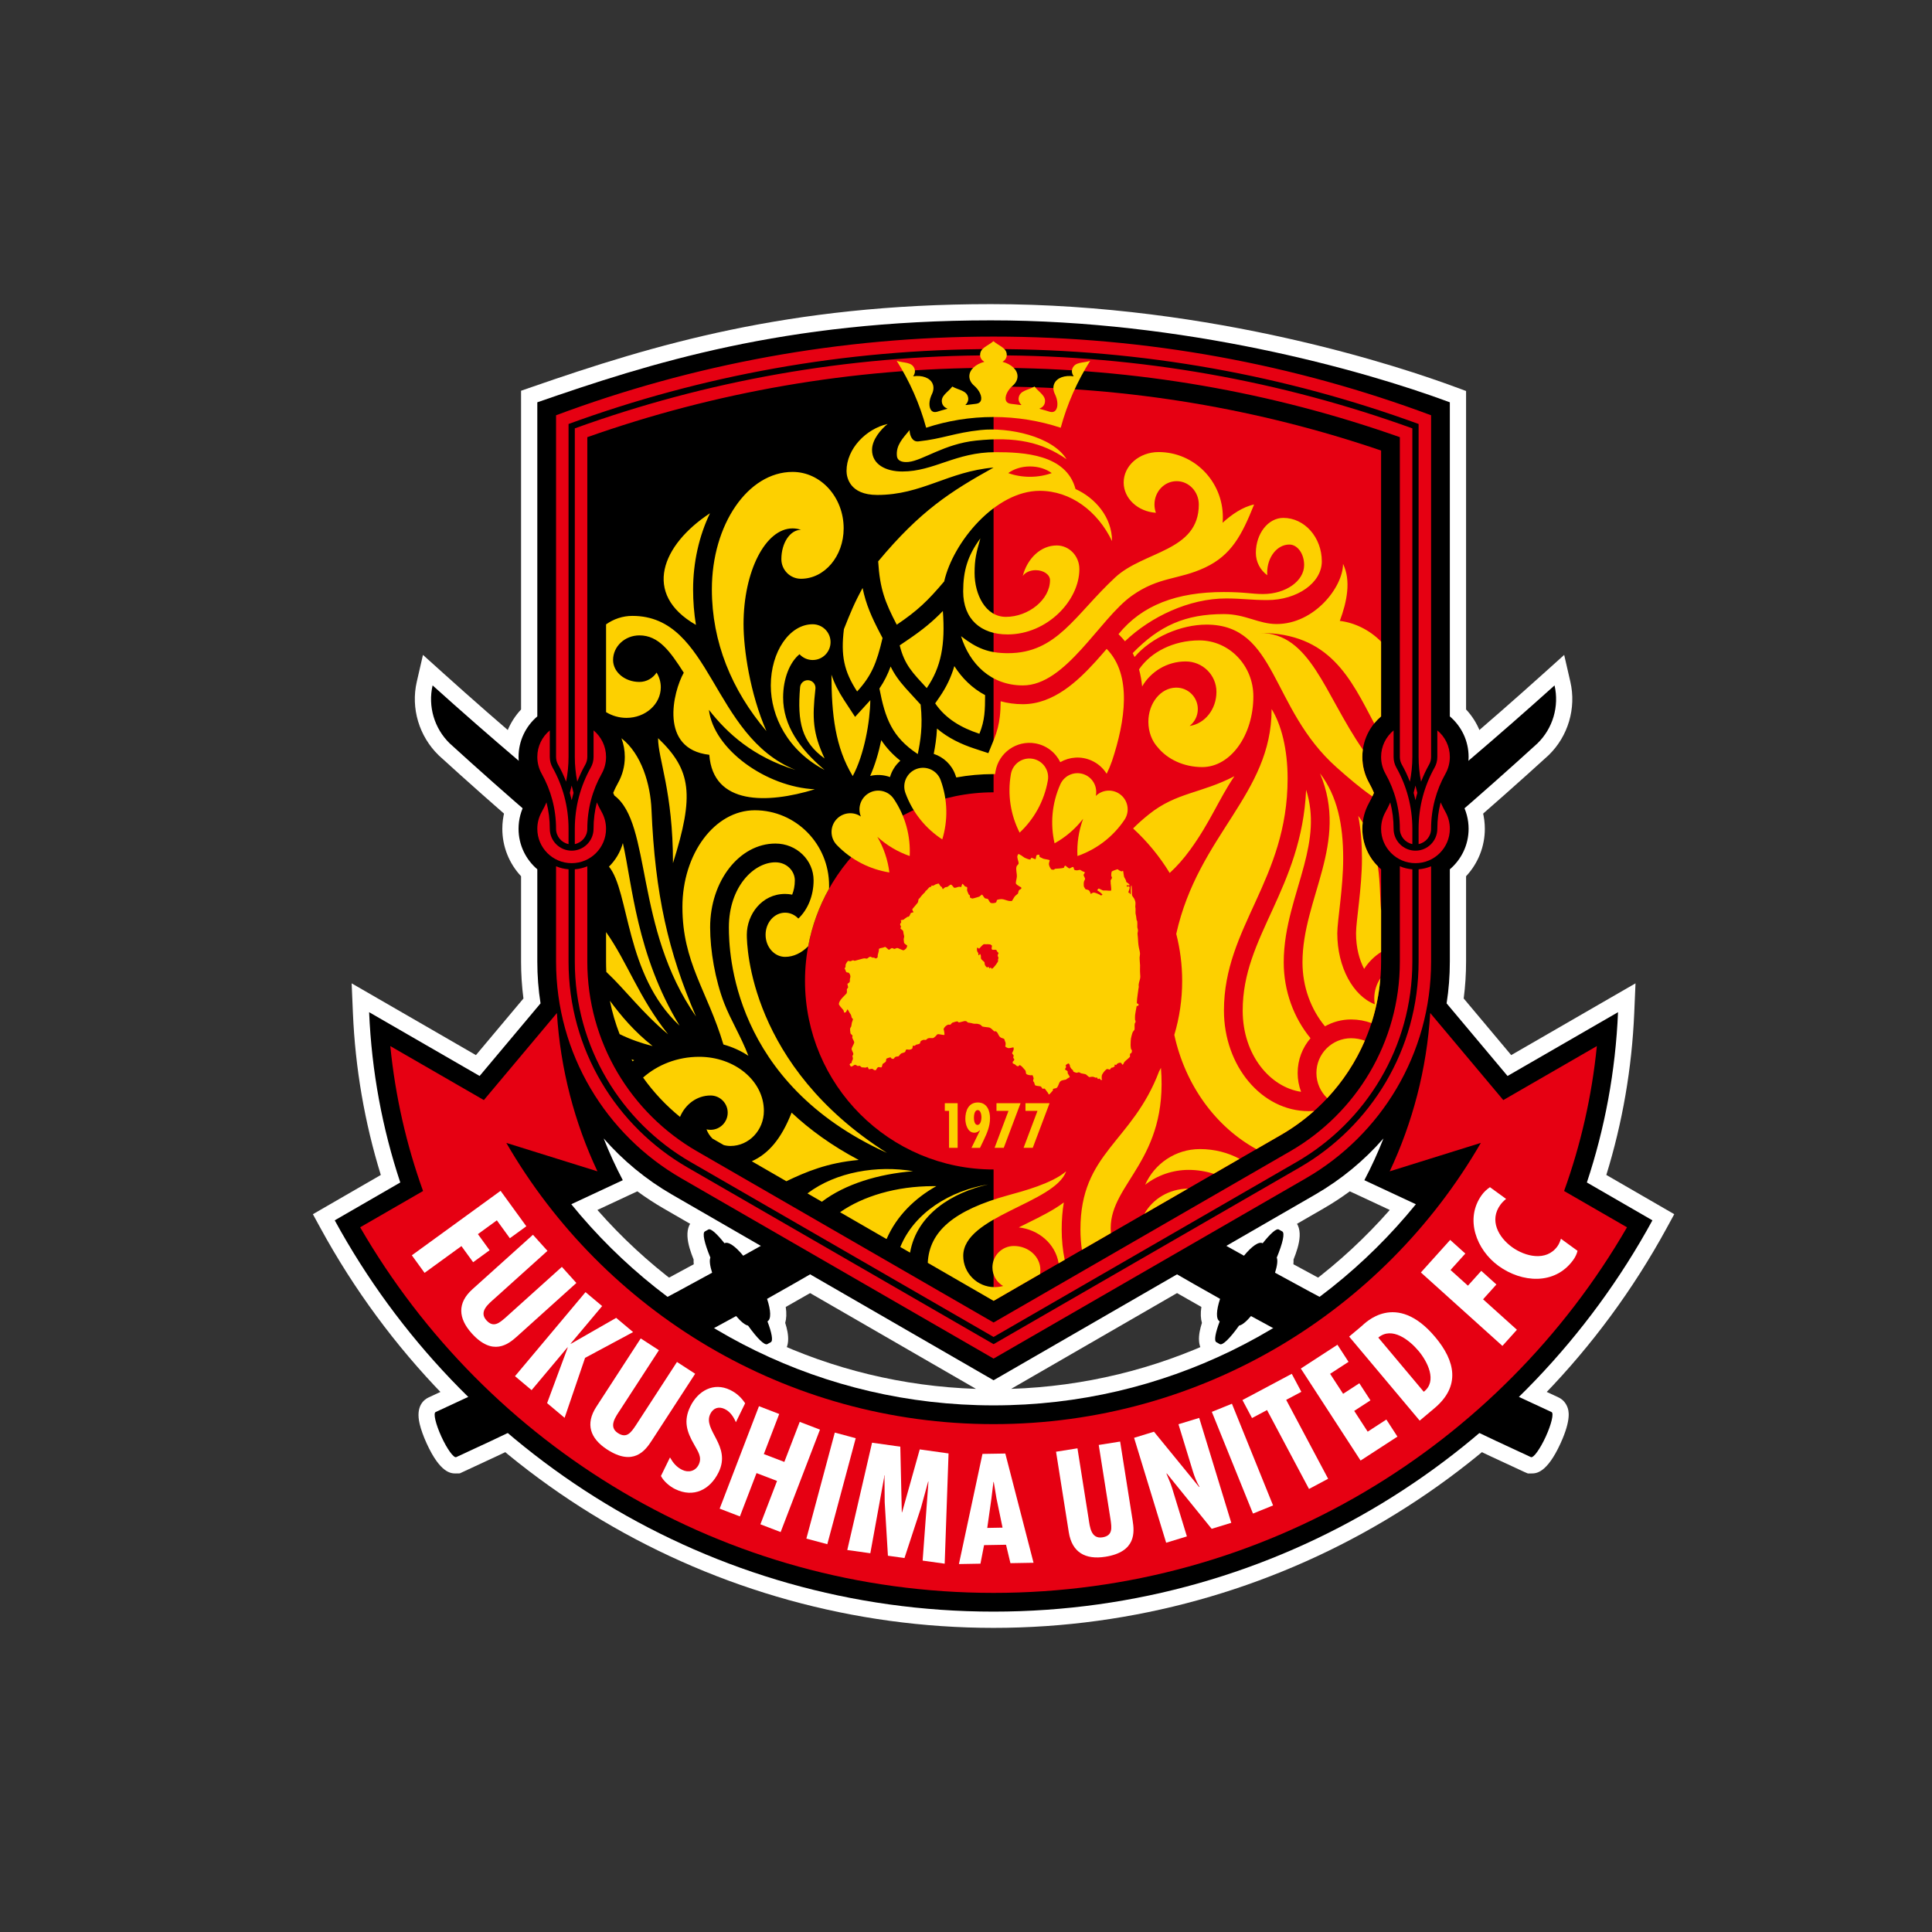 <?xml version="1.0" encoding="utf-8"?>
<!-- Generator: Adobe Illustrator 15.0.0, SVG Export Plug-In  -->
<!DOCTYPE svg PUBLIC "-//W3C//DTD SVG 1.1//EN" "http://www.w3.org/Graphics/SVG/1.1/DTD/svg11.dtd">
<svg version="1.1"
	 xmlns="http://www.w3.org/2000/svg" xmlns:xlink="http://www.w3.org/1999/xlink" xmlns:a="http://ns.adobe.com/AdobeSVGViewerExtensions/3.0/"
	 x="0px" y="0px" width="198px" height="198px" viewBox="-32.066 -31.168 198 198" enable-background="new -32.066 -31.168 198 198"
	 xml:space="preserve">
<rect x="-32.066" y="-31.168" width="198" height="198" fill="#333333" stroke="none"/>
<defs>
</defs>
<path fill="#FFFFFF" d="M124.876,119.838h-0.364l-0.377-0.162c-9.328-4.281-18.646-8.965-27.717-13.92
	c-0.143,0.109-0.283,0.201-0.424,0.281c-1.209,1.617-2.033,2.23-2.961,2.23c-0.311,0-0.619-0.08-0.89-0.227l-0.362-0.203
	c-1.309-0.723-1.033-2.289-0.668-3.428c-0.122-0.422-0.158-0.959-0.056-1.635C62.892,86.865,36.604,67.854,12.91,46.257
	c-2.031-1.964-2.886-4.844-2.263-7.552l0.634-2.756l2.102,1.892c23.564,21.215,49.705,39.838,77.696,55.354
	c0.657,0.364,1.402,0.78,2.18,1.218c0.604,0.338,1.229,0.688,1.849,1.035c0.49-0.432,0.959-0.705,1.424-0.83
	c0.804-0.917,1.523-1.463,2.371-1.463c0.314,0,0.625,0.079,0.896,0.23l0.354,0.193c1.57,0.877,0.919,2.906,0.348,4.338
	c0.006,0.152,0.002,0.314-0.013,0.484c8.892,4.859,18.021,9.443,27.149,13.635c0.43,0.195,0.764,0.557,0.936,1.018
	c0.109,0.293,0.443,1.186-0.711,3.707C126.453,119.838,125.348,119.838,124.876,119.838L124.876,119.838z"/>
<path fill="#FFFFFF" d="M14.644,119.838c-0.471,0-1.577,0-2.985-3.078c-0.325-0.713-0.582-1.424-0.718-2.004
	c-0.425-1.797,0.408-2.475,0.943-2.721c9.12-4.188,18.247-8.77,27.148-13.635c-0.016-0.17-0.021-0.33-0.013-0.484
	c-0.574-1.432-1.224-3.462,0.346-4.334l0.356-0.197c0.271-0.151,0.581-0.23,0.896-0.23c0.848,0,1.566,0.546,2.371,1.463
	c0.465,0.125,0.935,0.398,1.426,0.83c0.594-0.334,1.193-0.67,1.777-0.997c0.803-0.449,1.572-0.88,2.251-1.257
	c27.989-15.514,54.128-34.136,77.694-55.353l2.102-1.89l0.633,2.753c0.625,2.707-0.229,5.588-2.226,7.521
	c-23.728,21.629-50.013,40.64-78.184,56.551c0.101,0.674,0.065,1.209-0.055,1.631c0.366,1.141,0.645,2.709-0.674,3.436l-0.351,0.195
	c-0.275,0.15-0.584,0.23-0.896,0.23c-0.926,0-1.752-0.613-2.963-2.23c-0.139-0.08-0.279-0.172-0.422-0.281
	c-9.062,4.953-18.38,9.633-27.716,13.92l-0.331,0.154L14.644,119.838L14.644,119.838z"/>
<path fill="#FFFFFF" d="M69.76,135.664c-28.762,0-55.194-15.699-68.981-40.969L0,93.27l1.406-0.813l5.555-3.209
	c-1.66-5.373-2.622-10.955-2.86-16.612L3.973,69.61l2.621,1.513l10.115,5.842l4.869-5.803c-0.162-1.251-0.243-2.52-0.243-3.779
	v-8.751c-1.229-1.312-1.921-3.043-1.921-4.861c0-1.219,0.313-2.422,0.908-3.479c0.038-0.068,0.075-0.134,0.11-0.203
	c-0.035-0.07-0.073-0.138-0.111-0.206c-0.594-1.059-0.907-2.26-0.907-3.478c0-1.815,0.691-3.548,1.921-4.862v-31.48V8.878
	l1.118-0.388C34.847,4.193,48.688,0,69.484,0c22.909,0,42.237,6.508,47.615,8.503l1.085,0.401v1.157v31.48
	c1.231,1.313,1.922,3.043,1.922,4.862c0,1.216-0.313,2.417-0.907,3.477c-0.038,0.068-0.076,0.137-0.111,0.205
	c0.035,0.067,0.072,0.136,0.111,0.205c0.594,1.062,0.907,2.264,0.907,3.48c0,1.816-0.692,3.549-1.922,4.861v8.751
	c0,1.264-0.081,2.531-0.243,3.779l4.869,5.803l10.115-5.842l2.623-1.513l-0.129,3.025c-0.239,5.657-1.201,11.239-2.861,16.612
	l5.555,3.209l1.406,0.813l-0.778,1.426C124.954,119.965,98.521,135.664,69.76,135.664L69.76,135.664z M29.158,92.835
	c9.887,11.247,23.836,17.841,38.798,18.333L35.938,92.68c-0.93-0.537-1.824-1.123-2.685-1.755l-0.788,0.366L29.158,92.835
	L29.158,92.835z M106.268,90.925c-0.859,0.632-1.754,1.217-2.682,1.753l-32.023,18.49c14.961-0.492,28.912-7.087,38.801-18.333
	l-3.307-1.544L106.268,90.925L106.268,90.925z"/>
<path d="M98.604,99.266c9.345,5.141,18.799,9.902,28.339,14.281c0.255,0.117-0.011,1.246-0.594,2.521
	c-0.584,1.273-1.265,2.211-1.52,2.096c-9.658-4.434-19.228-9.254-28.687-14.457c-0.482,0.568-0.918,0.926-1.22,0.977
	c-0.934,1.303-1.687,2.057-1.978,1.898l-0.354-0.197c-0.252-0.139-0.101-0.947,0.344-2.133c-0.401-0.223-0.355-1.121,0.038-2.307
	c-28.998-16.27-55.365-35.426-78.94-56.918c-1.587-1.533-2.257-3.805-1.763-5.951c23.326,21,49.379,39.706,78.002,55.573
	c1.484,0.821,3.408,1.911,5.15,2.874c0.797-0.97,1.531-1.492,1.918-1.277c0.793-0.991,1.398-1.548,1.651-1.408l0.354,0.196
	c0.289,0.161,0.049,1.202-0.561,2.683C98.9,98,98.83,98.557,98.604,99.266z"/>
<path d="M94.015,99.627c0.325-0.586,0.669-1.123,1.011-1.592c-0.564-0.313-1.146-0.637-1.725-0.959
	c-0.636,0.839-1.451,2.307-1.824,3.292c0.573,0.324,1.146,0.648,1.721,0.97C93.411,100.797,93.687,100.217,94.015,99.627z
	 M91.713,98.338c-0.934-0.526-1.852-1.047-2.705-1.529c-27.366-15.51-52.355-33.616-74.83-53.842
	c-0.652-0.588-1.118-1.502-1.425-2.298c0.047,1.448,0.649,2.853,1.71,3.887c22.894,20.87,48.426,39.536,76.447,55.489
	C91.103,99.513,91.389,98.913,91.713,98.338z M98.879,100.567l-1.275,1.032l-0.211,1.627l1.273-1.031L98.879,100.567z
	 M100.867,101.648l-1.27,1.039l-0.201,1.627l1.268-1.037L100.867,101.648z M102.862,102.721l-1.264,1.045l-0.195,1.629l1.264-1.046
	L102.862,102.721z M104.862,103.78l-1.259,1.052l-0.186,1.631l1.258-1.053L104.862,103.78z M106.868,104.83l-1.253,1.059
	l-0.178,1.631l1.253-1.059L106.868,104.83z M108.879,105.869l-1.248,1.066l-0.168,1.631l1.246-1.064L108.879,105.869z
	 M110.894,106.898l-1.239,1.072l-0.161,1.631l1.241-1.07L110.894,106.898z M112.917,107.918l-1.237,1.076l-0.15,1.635l1.234-1.08
	L112.917,107.918z M114.943,108.924l-1.23,1.086l-0.143,1.633l1.229-1.086L114.943,108.924z M116.975,109.922l-1.225,1.09
	l-0.133,1.635l1.224-1.092L116.975,109.922z M119.014,110.906l-1.22,1.1l-0.126,1.635l1.219-1.1L119.014,110.906z M121.053,111.881
	l-1.211,1.105l-0.118,1.635l1.214-1.102L121.053,111.881z M123.101,112.85l-1.206,1.107l-0.109,1.637l1.208-1.111L123.101,112.85z"
	/>
<path d="M40.916,99.266c-9.344,5.141-18.798,9.902-28.34,14.281c-0.255,0.117,0.012,1.246,0.596,2.521
	c0.584,1.273,1.264,2.211,1.519,2.096c9.659-4.434,19.228-9.254,28.687-14.457c0.482,0.568,0.919,0.926,1.219,0.977
	c0.934,1.303,1.689,2.057,1.979,1.898l0.355-0.197c0.252-0.139,0.102-0.947-0.344-2.133c0.4-0.223,0.354-1.121-0.04-2.307
	c28.999-16.27,55.367-35.426,78.942-56.918c1.586-1.533,2.256-3.805,1.762-5.951c-23.326,21-49.378,39.706-78.002,55.573
	c-1.483,0.821-3.409,1.911-5.149,2.874c-0.797-0.97-1.533-1.492-1.919-1.277c-0.793-0.991-1.398-1.548-1.651-1.408l-0.354,0.196
	c-0.289,0.161-0.049,1.202,0.561,2.683C40.619,98,40.69,98.557,40.916,99.266z"/>
<path d="M45.506,99.627c-0.326-0.586-0.67-1.123-1.012-1.592c0.564-0.313,1.146-0.637,1.725-0.959
	c0.637,0.839,1.451,2.307,1.824,3.292c-0.572,0.324-1.146,0.648-1.72,0.97C46.108,100.797,45.834,100.217,45.506,99.627z
	 M47.807,98.338c0.934-0.526,1.853-1.047,2.705-1.529c27.366-15.51,52.354-33.616,74.83-53.842c0.654-0.588,1.119-1.502,1.426-2.298
	c-0.047,1.448-0.649,2.853-1.71,3.887c-22.896,20.87-48.426,39.536-76.448,55.489C48.418,99.513,48.131,98.913,47.807,98.338z
	 M40.643,100.567l1.274,1.032l0.211,1.627l-1.275-1.031L40.643,100.567z M38.653,101.648l1.269,1.039l0.203,1.627l-1.271-1.037
	L38.653,101.648z M36.658,102.721l1.264,1.045l0.194,1.629l-1.264-1.046L36.658,102.721z M34.658,103.78l1.258,1.053l0.186,1.63
	l-1.258-1.053L34.658,103.78z M32.652,104.83l1.253,1.059l0.177,1.631l-1.253-1.059L32.652,104.83z M30.642,105.869l1.247,1.066
	l0.168,1.631l-1.246-1.064L30.642,105.869z M28.625,106.898l1.241,1.072l0.16,1.631l-1.241-1.07L28.625,106.898z M26.604,107.918
	l1.236,1.076l0.15,1.635l-1.234-1.08L26.604,107.918z M24.577,108.924l1.229,1.086l0.143,1.633l-1.229-1.086L24.577,108.924z
	 M22.545,109.922l1.225,1.09l0.134,1.635l-1.224-1.092L22.545,109.922z M20.508,110.906l1.219,1.1l0.125,1.635l-1.217-1.1
	L20.508,110.906z M18.465,111.881l1.213,1.105l0.118,1.635l-1.213-1.102L18.465,111.881z M16.419,112.85l1.206,1.107l0.109,1.637
	l-1.207-1.111L16.419,112.85z"/>
<path d="M109.719,85.504c-1.986,2.271-4.339,4.215-6.967,5.735L69.76,110.287L36.77,91.239c-2.629-1.521-4.982-3.464-6.969-5.735
	c0.576,1.469,1.232,2.896,1.96,4.279l-5.278,2.464c10.217,12.577,25.809,20.614,43.277,20.614c17.471,0,33.059-8.037,43.279-20.614
	l-5.279-2.464C108.488,88.4,109.142,86.973,109.719,85.504z M23,57.921c-1.174-0.997-1.922-2.487-1.922-4.151
	c0-0.965,0.251-1.874,0.694-2.664c0.185-0.327,0.351-0.668,0.496-1.02c-0.146-0.35-0.312-0.691-0.496-1.019
	c-0.443-0.788-0.694-1.697-0.694-2.664c0-1.665,0.748-3.152,1.922-4.151v-32.19c11.515-3.993,25.299-8.399,46.484-8.399
	c19.716,0,37.793,4.972,47.036,8.399v32.19c1.173,0.999,1.923,2.486,1.923,4.151c0,0.966-0.252,1.875-0.695,2.664
	c-0.185,0.328-0.352,0.669-0.496,1.019c0.145,0.352,0.312,0.693,0.496,1.02c0.443,0.79,0.695,1.698,0.695,2.664
	c0,1.665-0.75,3.154-1.923,4.151v9.462c0,1.455-0.112,2.887-0.331,4.279l6.244,7.441l11.324-6.537
	c-0.257,6.074-1.359,11.93-3.193,17.452l6.717,3.88c-13.037,23.891-38.387,40.1-67.521,40.1s-54.484-16.209-67.521-40.1l6.717-3.88
	c-1.834-5.521-2.937-11.378-3.192-17.452l11.323,6.537l6.244-7.441C23.112,70.27,23,68.838,23,67.383V57.921z"/>
<path fill="#E60012" d="M109.475,15.005v27.247c-1.174,0.999-1.922,2.486-1.922,4.151c0,0.966,0.253,1.875,0.694,2.664
	c0.185,0.328,0.351,0.669,0.497,1.019c-0.146,0.352-0.313,0.693-0.497,1.02c-0.441,0.79-0.694,1.698-0.694,2.664
	c0,1.665,0.748,3.154,1.922,4.151v9.462c0,7.583-4.119,14.207-10.248,17.755L69.76,102.15v-93.7
	C83.658,8.451,97.018,10.756,109.475,15.005z"/>
<path fill="#E60012" d="M24.922,67.383v-9.77c0.398,0.167,0.829,0.273,1.279,0.308v9.462c0,9.009,4.896,16.873,12.17,21.082
	l31.389,18.123l31.391-18.123c7.273-4.209,12.168-12.073,12.168-21.082v-9.462c0.449-0.035,0.881-0.141,1.28-0.308v9.77
	c0,9.482-5.152,17.762-12.809,22.192l-32.03,18.491L37.73,89.575C30.072,85.145,24.922,76.865,24.922,67.383z M26.843,67.383v-9.462
	c0.45-0.035,0.882-0.141,1.281-0.308v9.77c0,8.296,4.507,15.541,11.208,19.419l30.428,17.567l30.428-17.567
	c6.699-3.878,11.209-11.123,11.209-19.419v-9.77c0.398,0.167,0.829,0.273,1.281,0.308v9.462c0,8.77-4.766,16.431-11.85,20.527
	L69.76,105.85L38.691,87.91C31.608,83.813,26.843,76.152,26.843,67.383z M28.124,13.636v32.768c0,0.285-0.075,0.552-0.204,0.785
	c-0.315,0.56-0.592,1.146-0.826,1.754c-0.164-0.821-0.251-1.67-0.251-2.539v-33.67C40.239,7.889,54.691,5.248,69.76,5.248
	s29.521,2.641,42.918,7.486v33.67c0,0.869-0.088,1.718-0.252,2.539c-0.234-0.608-0.51-1.195-0.826-1.754
	c-0.13-0.232-0.203-0.5-0.203-0.785V13.636C98.373,9.033,84.359,6.529,69.76,6.529C55.161,6.529,41.146,9.033,28.124,13.636z
	 M26.201,12.285v34.118c0,0.869-0.086,1.718-0.25,2.539c-0.233-0.608-0.511-1.195-0.826-1.754c-0.129-0.232-0.203-0.5-0.203-0.785
	V11.391C38.877,6.177,53.984,3.327,69.76,3.327s30.883,2.85,44.839,8.064v35.012c0,0.285-0.073,0.552-0.204,0.785
	c-0.315,0.56-0.592,1.146-0.824,1.754c-0.167-0.821-0.252-1.67-0.252-2.539V12.285C99.734,7.318,85.064,4.608,69.76,4.608
	S39.785,7.318,26.201,12.285z M110.756,43.687v2.716c0,0.399,0.104,0.774,0.284,1.096c1.043,1.854,1.638,3.993,1.638,6.27v1.569
	c-0.732-0.149-1.281-0.794-1.281-1.569c0-2.05-0.534-3.974-1.473-5.643c-0.286-0.509-0.449-1.097-0.449-1.724
	C109.475,45.31,109.974,44.333,110.756,43.687z M115.238,43.687c0.784,0.646,1.282,1.623,1.282,2.716
	c0,0.626-0.163,1.214-0.448,1.724c-0.938,1.668-1.474,3.593-1.474,5.643c0,0.775-0.551,1.42-1.28,1.569V53.77
	c0-2.277,0.594-4.416,1.636-6.27c0.182-0.322,0.284-0.697,0.284-1.096V43.687z M115.238,53.77c0-0.936,0.119-1.841,0.339-2.707
	c0.15,0.337,0.315,0.665,0.495,0.984c0.285,0.509,0.448,1.097,0.448,1.723c0,1.945-1.577,3.523-3.522,3.523
	c-1.947,0-3.523-1.578-3.523-3.523c0-0.625,0.163-1.213,0.449-1.723c0.178-0.32,0.344-0.647,0.492-0.984
	c0.222,0.866,0.34,1.771,0.34,2.707c0,1.239,1.004,2.243,2.242,2.243S115.238,55.008,115.238,53.77z M28.765,43.687v2.716
	c0,0.399-0.104,0.774-0.286,1.096c-1.041,1.854-1.636,3.993-1.636,6.27v1.569c0.731-0.149,1.281-0.794,1.281-1.569
	c0-2.05,0.534-3.974,1.473-5.643c0.286-0.509,0.448-1.097,0.448-1.724C30.045,45.31,29.547,44.333,28.765,43.687z M24.28,43.687
	C23.498,44.333,23,45.31,23,46.403c0,0.626,0.162,1.214,0.448,1.724c0.938,1.668,1.474,3.593,1.474,5.643
	c0,0.775,0.549,1.42,1.279,1.569V53.77c0-2.277-0.593-4.416-1.635-6.27c-0.182-0.322-0.286-0.697-0.286-1.096V43.687z M24.28,53.77
	c0-0.936-0.117-1.841-0.339-2.707c-0.148,0.337-0.313,0.665-0.493,0.984C23.162,52.556,23,53.144,23,53.77
	c0,1.945,1.577,3.523,3.522,3.523c1.946,0,3.522-1.578,3.522-3.523c0-0.625-0.162-1.213-0.448-1.723
	c-0.18-0.32-0.345-0.647-0.493-0.984c-0.222,0.866-0.339,1.771-0.339,2.707c0,1.239-1.005,2.243-2.242,2.243
	C25.284,56.012,24.28,55.008,24.28,53.77z M26.522,49.335c-0.057,0.253-0.12,0.505-0.19,0.751c0.07,0.249,0.134,0.5,0.19,0.753
	c0.056-0.253,0.12-0.504,0.189-0.753C26.643,49.84,26.578,49.588,26.522,49.335z M112.998,49.335
	c-0.057,0.253-0.12,0.505-0.189,0.751c0.069,0.249,0.133,0.5,0.189,0.753c0.056-0.253,0.118-0.504,0.19-0.753
	C113.116,49.84,113.054,49.588,112.998,49.335z"/>
<path fill="#E60012" d="M11.291,90.891c-1.699-4.711-2.844-9.689-3.357-14.852l9.588,5.534l7.487-8.923
	c0.36,5.771,1.812,11.248,4.153,16.225l-9.338-2.914c9.97,17.23,28.6,28.822,49.936,28.822s39.967-11.592,49.936-28.822
	l-9.338,2.914c2.34-4.977,3.793-10.453,4.152-16.225l7.488,8.923l9.588-5.534c-0.514,5.162-1.658,10.141-3.357,14.852l6.446,3.721
	c-12.96,22.398-37.177,37.467-64.915,37.467S17.803,117.01,4.845,94.611L11.291,90.891z"/>
<polygon fill="#FFFFFF" points="19.236,90.873 10.141,97.482 11.445,99.281 15.223,96.537 16.423,98.19 18.111,96.963 
	16.912,95.311 18.854,93.898 20.187,95.732 21.875,94.507 "/>
<path fill="#FFFFFF" d="M22.553,95.375l-6.207,5.588c-1.563,1.406-1.454,2.976-0.067,4.516c2.146,2.383,3.743,1.125,4.629,0.328
	l6.096-5.49l-1.487-1.65l-5.764,5.189c-0.629,0.546-1.239,1.095-1.969,0.286c-0.807-0.897,0.217-1.677,0.848-2.247l5.409-4.869
	L22.553,95.375z"/>
<polygon fill="#FFFFFF" points="27.94,101.256 20.713,109.869 22.415,111.299 26.096,106.912 26.119,106.93 24.004,112.631 
	25.797,114.137 27.895,107.992 32.818,105.35 31.082,103.893 26.436,106.553 26.412,106.535 29.644,102.684 "/>
<path fill="#FFFFFF" d="M33.598,105.998l-4.549,7.006c-1.145,1.762-0.635,3.248,1.104,4.377c2.689,1.748,3.907,0.119,4.557-0.883
	l4.467-6.877l-1.863-1.209l-4.223,6.502c-0.469,0.693-0.915,1.381-1.828,0.787c-1.013-0.658-0.227-1.678,0.236-2.389l3.964-6.104
	L33.598,105.998z"/>
<path fill="#FFFFFF" d="M44.299,112.645c-0.392-0.59-0.883-1.045-1.527-1.359c-1.715-0.836-3.314,0.094-4.091,1.689
	c-0.72,1.473-0.376,2.57,0.398,3.91c0.366,0.676,0.84,1.273,0.461,2.051c-0.327,0.67-1.046,0.85-1.688,0.535
	c-0.592-0.287-0.942-0.725-1.254-1.273l-0.928,1.9c0.291,0.559,0.902,1.074,1.467,1.348c1.875,0.916,3.568,0.066,4.445-1.73
	c1.334-2.736-1.664-4.313-0.854-5.975c0.301-0.617,0.873-0.803,1.488-0.5c0.551,0.266,0.902,0.803,1.135,1.348L44.299,112.645z"/>
<polygon fill="#FFFFFF" points="45.717,112.945 41.688,123.445 43.762,124.242 45.466,119.801 47.568,120.605 45.863,125.049 
	47.938,125.844 51.968,115.346 49.894,114.551 48.316,118.656 46.215,117.852 47.791,113.744 "/>
<rect x="47.46" y="120.223" transform="matrix(0.259 -0.966 0.966 0.259 -77.853 141.223)" fill="#FFFFFF" width="11.246" height="2.221"/>
<polygon fill="#FFFFFF" points="57.306,116.686 54.767,127.684 57.129,128.016 58.58,120.043 58.611,120.047 58.58,120.256 
	58.602,122.787 58.932,128.27 60.629,128.508 62.315,123.369 63.057,120.67 63.086,120.676 62.49,128.77 64.75,129.086 
	65.146,117.787 62.193,117.373 60.385,123.82 60.355,123.816 60.201,117.094 "/>
<path fill="#FFFFFF" d="M68.622,117.834l-2.413,11.289l2.207-0.039l0.369-1.9l2.252-0.039l0.451,1.887l2.369-0.041l-2.894-11.195
	L68.622,117.834z M70.679,125.391l-1.566,0.029l0.425-3.006l0.209-1.705h0.03l0.283,1.695L70.679,125.391z"/>
<path fill="#FFFFFF" d="M76.162,117.611l1.306,8.248c0.329,2.076,1.702,2.84,3.751,2.516c3.167-0.5,2.981-2.525,2.795-3.705
	l-1.283-8.1l-2.193,0.348l1.213,7.66c0.114,0.826,0.244,1.637-0.832,1.807c-1.193,0.189-1.291-1.096-1.424-1.934l-1.138-7.189
	L76.162,117.611z"/>
<path fill="#FFFFFF" d="M84.16,116.186l3.287,10.752l2.125-0.648l-1.509-4.936l-0.149-0.438l-0.432-1.055l0.02-0.035l4.608,5.686
	l2.011-0.615l-3.288-10.752l-2.124,0.65l1.479,4.832c0.17,0.557,0.383,1.1,0.668,1.574l-0.02,0.037l-4.638-5.678L84.16,116.186z"/>
<rect x="89.707" y="117.24" transform="matrix(-0.375 -0.927 0.927 -0.375 21.303 251.073)" fill="#FFFFFF" width="11.244" height="2.222"/>
<polygon fill="#FFFFFF" points="95.266,112.316 96.246,114.16 97.785,113.34 102.086,121.426 104.047,120.381 99.748,112.297 
	101.301,111.471 100.32,109.627 "/>
<polygon fill="#FFFFFF" points="101.248,109.086 107.373,118.516 111.15,116.063 110.014,114.313 108.1,115.555 106.719,113.426 
	108.383,112.348 107.245,110.596 105.582,111.676 104.25,109.627 106.138,108.4 105.001,106.648 "/>
<path fill="#FFFFFF" d="M114.947,113.15c2.686-2.254,2.139-4.83,0.077-7.285c-4.036-4.811-7.235-1.387-7.534-1.136l-1.289,1.083
	l7.229,8.613L114.947,113.15z M113.847,111.467l-4.659-5.551c1.404-1.18,3.205,0.268,4.125,1.365
	C114.214,108.354,115.274,110.385,113.847,111.467z"/>
<polygon fill="#FFFFFF" points="113.553,99.24 121.907,106.766 123.394,105.113 119.926,101.99 121.293,100.472 119.742,99.074 
	118.374,100.594 116.59,98.986 118.107,97.303 116.555,95.904 "/>
<path fill="#FFFFFF" d="M120.631,90.5c-0.326,0.225-0.607,0.48-0.834,0.795c-1.779,2.449-0.551,5.627,1.706,7.268
	c2.388,1.734,5.772,1.999,7.656-0.595c0.212-0.288,0.363-0.601,0.448-0.946l-1.701-1.236c-0.094,0.281-0.199,0.555-0.367,0.783
	c-1.139,1.57-3.304,1.048-4.654,0.066c-1.399-1.018-2.336-2.748-1.188-4.328c0.167-0.229,0.36-0.42,0.588-0.605L120.631,90.5z"/>
<circle fill="#E60012" cx="69.761" cy="69.359" r="19.327"/>
<path fill="#FDD000" d="M68.834,67.482c-0.003,0.045,0.02,0.176,0.036,0.223c0.009,0.063,0.146,0.233,0.186,0.26
	c0.045,0.029,0.176-0.059,0.229-0.012c0.033,0.025,0.016,0.141,0.043,0.129c0.057-0.025,0.097-0.084,0.138-0.081
	c0.069,0.002,0.083,0.144,0.135,0.112c0.233-0.139,0.538-0.605,0.604-0.73c0.039-0.068,0.004-0.134,0.008-0.203
	c0.004-0.059,0.047-0.125,0.055-0.18c-0.027-0.07-0.092-0.19-0.086-0.266c0.006-0.074,0.078-0.158,0.086-0.24
	c0.004-0.033-0.093-0.065-0.115-0.105c-0.031-0.055-0.072-0.167-0.125-0.197c-0.125-0.076-0.348,0.053-0.44-0.063
	c-0.083-0.105,0.038-0.309,0-0.39c-0.009-0.019-0.147-0.117-0.161-0.118c-0.185-0.016-0.338-0.035-0.463-0.017
	c-0.072,0.01-0.172-0.03-0.24,0.012c-0.116,0.071-0.339,0.342-0.433,0.427c-0.062,0.056-0.11-0.107-0.198-0.093
	c-0.054,0.061-0.039,0.266-0.025,0.326c0.021,0.088,0.064,0.143,0.106,0.198c0.04,0.05,0.012,0.237,0.056,0.256
	c0.09,0.038,0.084-0.156,0.147-0.126c0.037,0.02,0.088,0.152,0.085,0.26c-0.002,0.064-0.005,0.131,0.008,0.188
	C68.507,67.225,68.84,67.383,68.834,67.482z M57.701,78.506c-0.05,0.001-0.115,0.014-0.162-0.007
	c-0.082-0.034-0.142-0.114-0.209-0.128c-0.08-0.018-0.271,0.041-0.352,0.047c-0.044-0.064-0.098-0.266-0.161-0.235
	c-0.064,0.032-0.168,0.078-0.239,0.062c-0.072-0.016-0.281-0.025-0.33-0.025l-0.184-0.154c-0.041-0.025-0.164,0.019-0.219,0.016
	c-0.064-0.001-0.106-0.082-0.279-0.131c-0.082,0.008-0.275,0.176-0.376,0.186c-0.066,0.016-0.144-0.121-0.183-0.186
	c-0.011-0.02,0.066-0.123,0.061-0.133c0.01,0,0.125-0.016,0.145-0.059c0.013-0.029,0-0.084,0.021-0.146
	c0.023-0.07,0.082-0.148,0.1-0.216c0.041-0.161-0.043-0.275-0.039-0.337c0.004-0.056,0.087-0.103,0.091-0.197
	c0.009-0.165-0.19-0.401-0.173-0.557c0.013-0.13,0.262-0.51,0.266-0.646c0.002-0.137-0.215-0.398-0.202-0.537
	c0.003-0.045,0.044-0.111,0.017-0.172c-0.029-0.064-0.191-0.139-0.201-0.25c-0.011-0.125-0.054-0.292-0.029-0.472
	c0.012-0.085,0.083-0.126,0.109-0.21c0.039-0.127,0.037-0.291,0.069-0.396c0.036-0.116,0.095-0.23,0.109-0.329
	c0.007-0.049-0.132-0.139-0.138-0.19c-0.012-0.08-0.05-0.271-0.129-0.364c-0.119-0.141-0.223-0.427-0.304-0.466
	c0,0-0.128,0.271-0.167,0.301C54.57,72.602,54.461,72.6,54.43,72.6c0,0-0.012-0.185-0.07-0.254
	c-0.164-0.192-0.455-0.508-0.455-0.617c0-0.106,0.074-0.281,0.197-0.448c0.188-0.254,0.47-0.495,0.575-0.622
	c0.091-0.11,0.038-0.293,0.046-0.436c0.004-0.053,0.123-0.152,0.133-0.207c0.006-0.041-0.082-0.298-0.075-0.334
	c0.017-0.087,0.145-0.064,0.225-0.209c0.044-0.08,0.023-0.23,0.027-0.305c0.005-0.072,0.058-0.158,0.053-0.261
	c-0.004-0.13-0.069-0.274-0.126-0.341c-0.086-0.1-0.23-0.045-0.288-0.104c-0.071-0.072-0.107-0.319-0.19-0.377
	c0.013-0.029,0.096-0.109,0.104-0.143c0.011-0.041-0.001-0.207,0.011-0.248c0.027-0.093,0.081-0.146,0.104-0.201
	c0.023-0.061,0.137-0.178,0.15-0.186c0.029-0.014,0.207,0.073,0.299,0.021c0.105-0.054,0.168-0.079,0.215-0.084
	c0,0,0.131,0.063,0.178,0.051c0.074-0.018,0.57-0.148,0.697-0.188c0.126-0.04,0.242-0.059,0.311-0.059
	c0.033,0,0.15,0.035,0.224,0.03c0.075-0.007,0.198-0.168,0.34-0.2c0.036-0.008,0.138,0.074,0.277,0.105
	c0.028,0.007,0.094-0.018,0.114-0.012c0.033,0.006,0.104,0.082,0.174,0.084c0.027,0.002,0.059-0.008,0.086-0.023
	c0.051-0.029,0.096-0.076,0.115-0.112c0.019-0.036-0.008-0.125,0.006-0.191c0.032-0.17,0.104-0.354,0.113-0.455
	c0.008-0.088-0.012-0.169,0.033-0.21c0.043-0.043,0.241-0.089,0.334-0.1c0.121-0.013,0.238-0.108,0.313-0.078
	c0.066,0.028,0.323,0.301,0.367,0.286c0.055-0.021,0.228-0.167,0.279-0.174c0.112-0.019,0.191,0.104,0.303,0.08
	c0.063-0.014,0.183-0.089,0.236-0.092c0.113-0.008,0.558,0.249,0.676,0.235c0.044-0.004,0.232-0.139,0.277-0.21
	c0.041-0.065,0.104-0.24,0.086-0.27c-0.048-0.074-0.229-0.137-0.303-0.26c-0.028-0.045-0.035-0.278-0.048-0.332
	c-0.022-0.091,0.043-0.252,0.048-0.326c0.003-0.066-0.045-0.224-0.061-0.285c-0.02-0.071-0.021-0.251-0.064-0.321
	c-0.057-0.086-0.243-0.166-0.264-0.26c-0.003-0.036,0.073-0.078,0.064-0.155c-0.009-0.066-0.104-0.167-0.092-0.243
	c0.018-0.09,0.113-0.195,0.117-0.238c0.005-0.046-0.065-0.128-0.053-0.168c0.016-0.043,0.279-0.046,0.308-0.079
	c0.083-0.097,0.266-0.19,0.366-0.277c0.027-0.014,0.102-0.004,0.141-0.025c0.102-0.062,0.144-0.257,0.229-0.38
	c0.01-0.017,0.254-0.063,0.254-0.063c0.029-0.042-0.176-0.241-0.092-0.353c0.037-0.05,0.5-0.583,0.535-0.636
	c0.055-0.081,0.054-0.303,0.088-0.359c0.012-0.024,0.133-0.118,0.171-0.179c0.094-0.148,0.387-0.461,0.475-0.522
	c0.024-0.017,0.034-0.092,0.063-0.127c0.056-0.06,0.133-0.089,0.154-0.124c0.023-0.04,0.228-0.261,0.262-0.282
	c0.028-0.018,0.15-0.019,0.173-0.046l0.022-0.116c0.066-0.009,0.144,0.044,0.209,0.001c0.055-0.034,0.129-0.061,0.209-0.119
	c0.122-0.034,0.223-0.074,0.303-0.092c0.035,0.014,0.115,0.145,0.203,0.278c0.02,0.034,0.102,0.047,0.124,0.078
	c0.071,0.108,0.077,0.216,0.115,0.224c0.052-0.016,0.101-0.112,0.247-0.189c0.048-0.027,0.183-0.02,0.23-0.05
	c0.143-0.089,0.275-0.215,0.33-0.223c0.115-0.017,0.322,0.319,0.346,0.322c0.189,0.02,0.297-0.064,0.478-0.099
	c0.087-0.019,0.175,0.03,0.257,0.016c0.02-0.002,0.048-0.283,0.131-0.322c0.025-0.011,0.207,0.227,0.232,0.248
	c0.053,0.049,0.221,0.058,0.238,0.108c0.039,0.118-0.043,0.265,0.016,0.383c0.045,0.086,0.08,0.24,0.137,0.334
	c0.039,0.062,0.103,0.066,0.129,0.128c0.02,0.045-0.014,0.151,0.014,0.205c0.047,0.016,0.174,0.093,0.223,0.104
	c0.16-0.011,0.69-0.188,0.727-0.198c0.033-0.008,0.224-0.185,0.262-0.206c0.059-0.028,0.215,0.308,0.313,0.371
	c0.069,0.043,0.214,0.034,0.288,0.071c0.105,0.052,0.159,0.333,0.313,0.408c0.089,0.044,0.396,0.039,0.538-0.047
	c0.064-0.039,0.055-0.232,0.118-0.261c0.137-0.063,0.353-0.076,0.433-0.081c0.227-0.004,0.508,0.135,0.767,0.186
	c0.054,0.01,0.262,0.021,0.315,0.005c0.062-0.11,0.195-0.321,0.26-0.427c0.078-0.126,0.309-0.271,0.359-0.333
	c0.021-0.025,0.033-0.219,0.098-0.327c0.057-0.093,0.234-0.106,0.254-0.23c0.012-0.082-0.099-0.115-0.217-0.185
	c-0.156-0.093-0.344-0.217-0.352-0.316c-0.014-0.154,0.075-0.411,0.098-0.649c0.031-0.328-0.121-0.732-0.036-1.038
	c0.046-0.165,0.222-0.235,0.224-0.361c0.002-0.165-0.135-0.439-0.139-0.672c-0.001-0.098,0.072-0.219,0.106-0.271
	c0.093-0.025,0.222,0.13,0.303,0.136c0.056,0.037,0.238,0.183,0.34,0.241c0.104,0.059,0.476,0.196,0.581,0.185
	c0.063-0.005,0.013-0.126,0.124-0.173c0.065-0.025,0.329,0.155,0.402,0.131c0.08-0.028,0.044-0.402,0.166-0.426
	c0.044-0.009,0.201-0.046,0.229-0.02l0.037,0.222c0.086,0.035,0.279,0.14,0.377,0.18c0.105,0.044,0.582,0.091,0.648,0.155
	c0.039,0.036-0.096,0.238-0.068,0.446c0.022,0.174,0.178,0.46,0.264,0.509c0.025,0.006,0.049,0.01,0.072,0.011
	c0.049,0.001,0.143,0.021,0.184-0.005c0.074-0.041,0.065-0.076,0.152-0.085c0.108-0.014,0.273-0.021,0.438-0.033
	c0.157-0.015,0.313-0.034,0.413-0.066c0.039-0.014,0.031-0.189,0.146-0.219c0.056-0.014,0.257,0.253,0.45,0.286
	c0.128-0.053,0.27-0.171,0.354-0.15c0.084,0.024,0.059,0.261,0.156,0.306c0.04,0.019,0.152,0.047,0.26,0.038
	c0.126-0.01,0.248-0.059,0.282-0.053c0.072,0.011,0.208,0.13,0.271,0.151c0.036,0.012,0.219,0.073,0.227,0.106
	c0.021,0.099-0.121,0.176-0.124,0.277c-0.001,0.058,0.158,0.323,0.157,0.379c-0.005,0.135-0.129,0.207-0.138,0.433
	c-0.003,0.1-0.008,0.303,0.025,0.389c0.026,0.064,0.164,0.263,0.164,0.263c0.054,0.001,0.192,0.035,0.312,0.086
	c0.098,0.046,0.205,0.329,0.218,0.392c0,0,0.192-0.147,0.304-0.147c0.142,0.002,0.58,0.173,0.752,0.303
	c0.053-0.015,0.145-0.082,0.145-0.082c-0.066-0.127-0.424-0.392-0.544-0.45c0,0,0.116-0.186,0.151-0.181
	c0.123,0.013,0.313,0.164,0.465,0.198c0.059,0.012,0.164-0.017,0.269-0.003c0.207,0.023,0.468,0.037,0.527,0.021
	c0.067-0.02,0-0.508-0.009-0.59c-0.014-0.128-0.029-0.183-0.019-0.301c0.002-0.032-0.024-0.108-0.003-0.164
	c0.027-0.079,0.131-0.188,0.135-0.256c0.007-0.079-0.076-0.183-0.076-0.227c0.004-0.109,0.005-0.391,0.081-0.441
	c0.076-0.052,0.476-0.202,0.565-0.21c0.08-0.008,0.106,0.101,0.188,0.12c0.083,0.02,0.181,0.096,0.229,0.096l0.149-0.063
	c0.039,0.107,0.029,0.17,0.043,0.242c0.019,0.098,0.041,0.347,0.091,0.438c0.06,0.111,0.187,0.283,0.196,0.463
	c0.047,0.042,0.238,0.164,0.291,0.22c0.039,0.041,0.043,0.135,0.043,0.135c-0.102-0.002-0.225-0.002-0.294-0.009
	c0,0-0.015,0.112,0.052,0.142c0,0,0.166-0.068,0.215-0.022c0.056,0.073,0.031,0.107,0.031,0.191c0,0.09-0.132,0.352-0.126,0.445
	c0.002,0.041,0.042-0.02,0.087-0.004c0.043,0.063,0.127,0.156,0.146,0.183c0.033-0.08,0.008-0.34,0.012-0.4
	c0.016-0.197-0.008-0.215,0.014-0.403c0.002-0.021,0.045-0.119,0.053-0.143c0.061,0.153,0.041,0.682,0.061,1.001
	c0.006,0.09,0.18,0.289,0.223,0.371c0.049,0.094,0.094,0.212,0.121,0.321c0.027,0.118,0.012,0.298,0.002,0.416l-0.008,0.092
	c0.057,0.194,0.011,0.631,0.029,0.7c0.023,0.079,0.043,0.185,0.059,0.295c0.02,0.124,0.033,0.247,0.043,0.344
	c0.007,0.06,0.059,0.096,0.066,0.157c0.026,0.187,0.01,0.391,0.012,0.573c0.002,0.106,0.063,0.245,0.066,0.364
	c0.004,0.116-0.045,0.216-0.045,0.302c0.002,0.078,0.008,0.144,0.017,0.217c0.006,0.055,0.013,0.113,0.018,0.18
	c0.019,0.313,0.038,0.703,0.087,0.956c0.008,0.052,0.02,0.105,0.031,0.161c0.045,0.19,0.099,0.405,0.104,0.589
	c0.002,0.121-0.041,0.252-0.043,0.365c0.008,0.129,0.012,0.139,0.008,0.248c-0.005,0.158,0.041,0.428,0.039,0.555
	c-0.006,0.172-0.006,0.232-0.006,0.402c-0.001,0.184,0.002,0.365,0.018,0.549c0.01,0.043,0.012,0.107,0.012,0.168
	c0,0.053-0.004,0.104-0.006,0.145c-0.006,0.172-0.16,0.516-0.166,0.772c-0.003,0.046,0.024,0.129,0.016,0.185
	c-0.004,0.032-0.021,0.104-0.027,0.137c-0.049,0.303-0.098,0.741-0.141,1.051c-0.025,0.186-0.016,0.341-0.029,0.465
	c-0.006,0.033,0.141,0.072,0.172,0.104c0.029,0.086-0.041,0.15-0.044,0.186l-0.142-0.002c-0.049,0.18-0.129,0.716-0.166,0.922
	c0,0.113-0.025,0.35-0.008,0.493c0.022,0.079,0.069,0.104,0.052,0.246c-0.007,0.046-0.075,0.107-0.087,0.173
	c-0.029,0.164,0.013,0.494-0.019,0.602c-0.022,0.076-0.179,0.17-0.228,0.37c-0.027,0.103-0.125,0.431-0.134,0.532
	c-0.011,0.086-0.044,0.362-0.038,0.668c0.004,0.12,0.014,0.246,0.034,0.367c0.013,0.088,0.063,0.088,0.093,0.172
	c0.021,0.061,0.002,0.199-0.045,0.277c-0.035,0.056-0.085,0.014-0.111,0.059c-0.051,0.09-0.043,0.271-0.027,0.301
	c0.021,0.045-0.338,0.342-0.459,0.445c-0.041,0.037-0.121,0.12-0.146,0.16c-0.028,0.041-0.088,0.227-0.147,0.235
	c-0.087,0.012-0.094-0.135-0.148-0.167c-0.149-0.083-0.31,0.013-0.39,0.055c-0.063,0.035-0.095,0.124-0.13,0.149
	c0,0-0.137-0.062-0.185-0.021c-0.019,0.018,0.064,0.124,0.041,0.143c-0.052,0.039-0.113,0.084-0.173,0.121
	c-0.053,0.033-0.114-0.002-0.16,0.033c-0.103,0.074-0.153,0.186-0.165,0.192c-0.036,0.014-0.205-0.06-0.26-0.06
	c-0.053,0-0.145,0.068-0.145,0.068c-0.135,0.115-0.451,0.479-0.434,0.672c0.008,0.09-0.02,0.176-0.009,0.246
	c0.005,0.041,0.046,0.076,0.056,0.105c-0.041,0.004-0.088,0.066-0.126,0.041c-0.018-0.013-0.12-0.133-0.14-0.145
	c-0.064-0.043-0.102,0.066-0.172,0.033c-0.043-0.02-0.059-0.123-0.107-0.154c-0.05-0.028-0.066,0.046-0.111,0.032
	c-0.105-0.036-0.152-0.073-0.279-0.103c-0.061-0.014-0.289,0.016-0.343,0.031c-0.116,0.033-0.292-0.248-0.458-0.299
	c-0.118-0.035-0.314-0.051-0.428-0.088c-0.093-0.032-0.127-0.084-0.227-0.105c-0.057-0.012-0.157,0.053-0.216,0.053
	c-0.083,0-0.318-0.092-0.342-0.117c-0.017-0.019-0.022-0.092-0.04-0.121c-0.045-0.084-0.182-0.15-0.211-0.225
	c-0.038-0.094-0.111-0.148-0.106-0.227c0.01-0.064-0.054-0.217-0.141-0.27c-0.072,0.017-0.257,0.113-0.292,0.195
	c-0.02,0.045,0.046,0.131,0.039,0.166c-0.021,0.126-0.119,0.168-0.108,0.234c0.015,0.094,0.235,0.139,0.259,0.213
	c0.023,0.063-0.013,0.168,0.04,0.25c0.046,0.065,0.204,0.312,0.183,0.365c-0.08,0.008-0.146,0.08-0.196,0.105
	c-0.069,0.004-0.147,0.122-0.196,0.129c-0.115,0.018-0.432,0.083-0.498,0.127c-0.123,0.078-0.188,0.203-0.23,0.332
	c-0.033,0.098-0.129,0.309-0.193,0.366c-0.119,0.11-0.283,0.058-0.396,0.136c-0.038,0.027,0.007,0.135-0.026,0.17
	c-0.074,0.049-0.306,0.383-0.402,0.4c-0.061-0.041-0.076-0.175-0.127-0.213s-0.225-0.325-0.301-0.387
	c-0.053-0.04-0.177,0.043-0.227-0.003c-0.08-0.073-0.104-0.19-0.19-0.228c-0.071-0.027-0.393-0.041-0.527-0.094
	c-0.082-0.031-0.093-0.191-0.136-0.302c-0.031-0.083-0.063-0.06-0.101-0.151c-0.03-0.072,0.063-0.266,0.046-0.297
	c-0.021-0.039-0.091-0.322-0.136-0.313c-0.233,0.057-0.577-0.051-0.627-0.133c-0.048-0.074-0.019-0.291-0.104-0.367
	c-0.043-0.039-0.279-0.32-0.301-0.342c-0.09-0.084-0.181-0.177-0.272-0.18c-0.052-0.002-0.1,0.117-0.167,0.125
	c-0.026,0.004-0.165-0.084-0.183-0.076c-0.016-0.09-0.254-0.185-0.336-0.224c-0.042-0.103-0.027-0.159,0.004-0.2
	c0.038-0.051,0.099-0.082,0.127-0.141c0.055-0.121-0.107-0.18-0.096-0.289c0.002-0.034,0.053-0.127,0.045-0.16
	c-0.027-0.152-0.215-0.183-0.137-0.32c0.042-0.073,0.07-0.134,0.102-0.214c0.044-0.11,0.059-0.282-0.003-0.327
	c-0.168,0.041-0.429,0.107-0.552,0.074c-0.044-0.014-0.291-0.12-0.271-0.186c0.052-0.161,0.06-0.371-0.028-0.514
	c-0.045-0.072-0.022-0.174-0.109-0.25c-0.051-0.041-0.283-0.071-0.402-0.18c-0.111-0.1-0.168-0.273-0.252-0.414
	c-0.045-0.071-0.096-0.133-0.168-0.17c-0.059-0.029-0.147,0.033-0.186-0.009c-0.107-0.116-0.342-0.331-0.471-0.376
	c-0.098-0.033-0.468-0.047-0.711-0.104c-0.064-0.016-0.178-0.186-0.275-0.215c-0.15-0.046-0.266-0.086-0.455-0.074
	c-0.256,0.017-0.287-0.06-0.573-0.092c-0.024-0.002-0.222-0.033-0.231-0.043c-0.047-0.1-0.18-0.162-0.327-0.137
	c-0.17,0.028-0.512,0.152-0.586,0.136c-0.036-0.007-0.056-0.097-0.155-0.103c-0.107-0.008-0.391,0.104-0.494,0.131
	c-0.067,0.018-0.139,0.19-0.221,0.201c-0.125,0.017-0.166-0.025-0.259,0.017c-0.181,0.085-0.321,0.224-0.41,0.403
	c-0.021,0.041,0.03,0.148,0.04,0.223c0.022,0.16,0.055,0.307,0.032,0.409c-0.246,0.021-0.597-0.13-0.724-0.056
	c-0.055,0.031-0.1,0.111-0.143,0.158c-0.092,0.098-0.246,0.229-0.34,0.229c-0.141-0.002-0.309-0.027-0.443,0.012
	c-0.076,0.02-0.137,0.074-0.188,0.129c-0.08,0.09-0.23,0.004-0.328,0.037c-0.051,0.016-0.224,0.082-0.267,0.146
	c-0.042,0.061-0.038,0.17-0.086,0.221c-0.056,0.063-0.228,0.09-0.396,0.131c-0.025,0.006-0.068,0.086-0.105,0.1
	c-0.066,0.026-0.155-0.028-0.191,0c-0.072,0.062-0.029,0.225-0.084,0.293c-0.032,0.039-0.146,0.086-0.228,0.105
	c-0.118,0.035-0.328-0.045-0.39-0.001c-0.045,0.031-0.058,0.149-0.102,0.226c-0.049,0.078-0.34,0.131-0.373,0.15
	c-0.129,0.076-0.168,0.15-0.271,0.273c-0.083,0.096-0.221,0.025-0.35,0.094c-0.093,0.05-0.139,0.148-0.191,0.199
	c-0.052,0.029-0.197-0.008-0.235-0.043c-0.036-0.035-0.042-0.095-0.092-0.1c-0.083-0.004-0.351,0.098-0.392,0.117
	c-0.063,0.027-0.035,0.149-0.068,0.279c-0.021,0.079-0.193,0.176-0.307,0.25c-0.074,0.051-0.089,0.326-0.146,0.363
	c-0.09,0.064-0.268-0.086-0.406,0.031C57.821,78.285,57.725,78.444,57.701,78.506z"/>
<path fill="#FDD000" d="M60.725,50.098c-0.363-0.998,0.151-2.101,1.148-2.464c0.998-0.362,2.1,0.151,2.463,1.149
	c0.74,2.033,0.751,4.155,0.166,6.075C62.818,53.761,61.465,52.13,60.725,50.098z"/>
<path fill="#FDD000" d="M75.322,48.821c-0.375,2.131-1.426,3.972-2.893,5.344c-0.91-1.791-1.268-3.88-0.891-6.012
	c0.184-1.044,1.181-1.742,2.226-1.558C74.811,46.778,75.508,47.774,75.322,48.821z"/>
<path fill="#FDD000" d="M78.939,52.745c-0.808,1.045-1.809,1.894-2.928,2.514c-0.449-1.958-0.289-4.072,0.592-6.049
	c0.432-0.97,1.566-1.404,2.536-0.973c0.849,0.378,1.288,1.296,1.095,2.169c0.639-0.627,1.648-0.739,2.42-0.221
	c0.881,0.594,1.113,1.788,0.52,2.668c-1.211,1.794-2.92,3.048-4.818,3.707C78.291,55.281,78.48,53.983,78.939,52.745z"/>
<path fill="#FDD000" d="M56.162,52.513c-0.342-0.826-0.067-1.806,0.703-2.327c0.88-0.593,2.074-0.361,2.668,0.519
	c1.209,1.793,1.732,3.847,1.631,5.855c-1.209-0.419-2.343-1.082-3.318-1.971c0.666,1.139,1.078,2.386,1.236,3.656
	c-1.984-0.318-3.885-1.256-5.389-2.813c-0.736-0.764-0.715-1.98,0.047-2.717C54.41,52.07,55.426,52.005,56.162,52.513z"/>
<polygon fill="#FDD000" points="64.762,81.893 64.762,82.68 65.197,82.68 65.197,86.467 66.077,86.467 66.077,81.893 "/>
<path fill="#FDD000" d="M68.37,86.467l0.376-0.784c0.346-0.728,0.65-1.431,0.65-2.256c0-0.807-0.335-1.608-1.251-1.608
	c-0.958,0-1.279,0.855-1.279,1.675c0,0.546,0.23,1.424,0.921,1.424c0.244,0,0.4-0.101,0.57-0.253l0.013,0.012l-0.873,1.791H68.37z
	 M68.135,82.602c0.309-0.006,0.381,0.504,0.381,0.722c0,0.23-0.061,0.794-0.406,0.794c-0.31,0-0.364-0.497-0.364-0.715
	C67.745,83.172,67.787,82.602,68.135,82.602z"/>
<polygon fill="#FDD000" points="70.057,81.893 70.057,82.68 71.288,82.68 69.863,86.467 70.803,86.467 72.525,81.893 "/>
<polygon fill="#FDD000" points="73.029,81.893 73.029,82.68 74.26,82.68 72.836,86.467 73.775,86.467 75.498,81.893 "/>
<path fill="#FDD000" d="M77.852,6.572c0.282-0.666,1.079-0.524,1.805-0.759c-1.324,2.097-2.35,4.402-3.016,6.855
	c-2.169-0.713-4.486-1.1-6.895-1.1s-4.726,0.387-6.895,1.1c-0.667-2.453-1.692-4.758-3.018-6.855
	c0.727,0.235,1.523,0.094,1.805,0.759c0.121,0.283,0.063,0.57-0.119,0.824c0.924-0.131,1.732,0.149,1.995,0.766
	c0.142,0.333,0.102,0.716-0.083,1.086c-0.025,0.054-0.051,0.108-0.072,0.165c-0.295,0.727-0.204,1.449,0.201,1.613
	c0.13,0.053,0.262,0.042,0.422,0.002c0.324-0.104,0.653-0.199,0.985-0.284l0.071-0.036c-0.293-0.106-0.504-0.312-0.565-0.611
	c-0.145-0.709,0.592-1.043,1.058-1.649c0.666,0.376,1.474,0.396,1.617,1.104c0.062,0.301-0.053,0.57-0.281,0.782l0.09,0.007
	c0.27-0.039,0.543-0.073,0.818-0.102l0.06-0.006c0.233-0.026,0.397-0.062,0.517-0.182c0.31-0.31,0.111-1.008-0.442-1.563
	c-0.044-0.043-0.089-0.085-0.134-0.125c-0.314-0.267-0.5-0.602-0.5-0.965c0-0.671,0.637-1.246,1.537-1.485
	c-0.266-0.163-0.432-0.404-0.432-0.71c0-0.725,0.787-0.906,1.365-1.406c0.576,0.5,1.365,0.681,1.365,1.406
	c0,0.306-0.166,0.547-0.433,0.71c0.901,0.239,1.536,0.814,1.536,1.485c0,0.363-0.186,0.698-0.498,0.965
	c-0.047,0.04-0.092,0.082-0.135,0.125c-0.554,0.555-0.752,1.253-0.443,1.563c0.121,0.12,0.283,0.155,0.508,0.181l0.07,0.007
	c0.273,0.028,0.547,0.063,0.818,0.102l0.089-0.007c-0.229-0.212-0.343-0.481-0.281-0.782c0.145-0.709,0.952-0.729,1.616-1.104
	c0.467,0.606,1.203,0.94,1.059,1.649c-0.061,0.3-0.272,0.505-0.564,0.611l0.07,0.036c0.332,0.084,0.66,0.179,0.986,0.284
	c0.158,0.04,0.293,0.051,0.42-0.004c0.406-0.162,0.496-0.884,0.203-1.611c-0.023-0.057-0.049-0.111-0.074-0.165
	c-0.183-0.371-0.224-0.753-0.082-1.086c0.262-0.617,1.071-0.897,1.996-0.766C77.79,7.143,77.732,6.855,77.852,6.572z M88.48,64.541
	c2.278-10.197,9.775-14.254,9.775-23.04c0.988,1.575,1.639,4.117,1.639,7.11c0,10.423-6.525,15.197-6.525,23.784
	c0,5.695,3.883,10.311,8.672,10.311c0.193,0,0.386-0.007,0.575-0.021c-1.04,0.928-2.175,1.752-3.39,2.454L96.693,86.6
	c-4.156-2.278-7.288-6.549-8.41-11.707c0.523-1.753,0.805-3.611,0.805-5.533C89.088,67.695,88.876,66.081,88.48,64.541z
	 M46.395,64.631c0-1.251,0.896-2.263,1.999-2.263c0.524,0,1.001,0.227,1.358,0.602c0.947-0.893,1.563-2.315,1.563-3.915
	c0-2.083-1.751-3.772-3.91-3.772c-3.697,0-6.693,3.845-6.693,8.587c0,2.355,0.514,5.388,1.447,7.792
	c0.654,1.686,1.732,3.427,2.476,5.376c-0.769-0.514-1.638-0.906-2.562-1.162c-1.647-5.51-4.201-8.392-4.201-14.087
	c0-5.476,3.321-9.917,7.418-9.917c4.205,0,7.613,3.455,7.613,7.716c0,0.107-0.001,0.212-0.004,0.319
	c-1.016,1.808-1.75,3.795-2.141,5.906c-0.688,0.686-1.498,1.084-2.364,1.084C47.29,66.896,46.395,65.881,46.395,64.631z
	 M108.777,71.153c0-0.763,0.23-1.472,0.626-2.061c-0.131,1.587-0.442,3.124-0.915,4.588c-0.643-0.235-1.34-0.366-2.08-0.37
	c-0.975,0-1.891,0.256-2.684,0.703c-1.432-1.729-2.305-4.031-2.305-6.561c0-6.553,4.801-12.203,1.797-19.36
	c1.77,2.313,2.375,5.235,2.375,8.723c0,2.999-0.605,6.414-0.605,7.662c0,3.485,1.627,6.417,3.842,7.278
	C108.795,71.561,108.777,71.358,108.777,71.153z M78.814,96.922c-0.1-0.663-0.152-1.363-0.152-2.096
	c0-7.896,5.295-8.875,8.063-16.201c0.063-0.118,0.126-0.234,0.188-0.352c0.751,9.426-5.151,11.784-5.151,16.422
	c0,0.173,0.008,0.344,0.021,0.513L78.814,96.922z M85.219,93.224c0.844-1.511,2.521-2.55,4.462-2.575L85.219,93.224z M90.909,86.594
	c1.488,0,2.88,0.367,4.058,1.002l-2.649,1.531c-0.813-0.258-1.675-0.398-2.561-0.4c-1.665,0-3.232,0.565-4.464,1.525
	C86.246,88.099,88.4,86.594,90.909,86.594z M69.642,98.725c0-1.215,0.985-2.199,2.199-2.199c1.503,0.002,2.715,1.1,2.715,2.453
	c0,0.139-0.009,0.279-0.022,0.415l-4.773,2.757l-6.746-3.897c0.156-3.233,2.682-5.396,8.266-6.933
	c1.541-0.424,4.465-1.199,5.918-2.449c-1.172,3.283-10.548,4.582-10.548,8.666c0,1.77,1.44,3.206,3.218,3.206
	c0.301,0,0.592-0.04,0.868-0.118C70.082,100.244,69.642,99.535,69.642,98.725z M54.027,93.065c2.35-1.64,5.754-2.671,9.542-2.671
	l0.323,0.002c-2.197,1.232-4.063,3.041-5.09,5.405l-0.055-0.01L54.027,93.065z M44.982,87.844c1.7-0.771,3.01-2.266,4.08-4.985
	c1.852,1.738,4.113,3.388,6.878,4.851c-3.201,0.284-5.4,1.215-7.417,2.18L44.982,87.844z M33.84,79.266
	c1.493-1.318,3.517-2.128,5.746-2.128c3.664,0,6.634,2.481,6.634,5.544c0,1.98-1.527,3.586-3.414,3.594
	c-0.244,0-0.479-0.032-0.702-0.094l-1.155-0.665c-0.267-0.265-0.478-0.588-0.611-0.945c0.134,0.032,0.272,0.049,0.416,0.049
	c0.971,0,1.758-0.786,1.758-1.759c0-0.971-0.787-1.759-1.758-1.759c-1.392,0-2.589,0.899-3.128,2.195
	C36.188,82.131,34.915,80.773,33.84,79.266z M83.093,18.279c0-1.722,1.602-3.118,3.577-3.118c3.639,0,6.586,2.988,6.586,6.673
	c0,0.193-0.007,0.384-0.023,0.573c0.916-0.838,2.053-1.629,3.227-1.872c-1.254,3.133-2.321,5.193-5.039,6.467
	c-2.711,1.271-4.699,0.903-7.484,2.88c-3.307,2.345-6.752,9.194-11.17,9.194c-3.293,0-5.468-2.216-6.339-5.043
	c1.604,1.244,2.814,1.741,4.81,1.741c5.016,0,6.824-3.884,10.975-7.755c2.938-2.741,8.58-2.657,8.58-7.484
	c0-1.32-1.019-2.391-2.272-2.391c-1.255,0-2.272,1.071-2.272,2.391c0,0.299,0.052,0.586,0.148,0.85
	C84.547,21.264,83.093,19.918,83.093,18.279z M76.232,24.732c1.282,0,2.321,1.083,2.321,2.423c0,3.238-3.31,6.696-7.355,6.696
	c-2.733,0-4.553-1.551-4.553-4.409c0-2.101,0.454-3.668,1.761-5.434c-0.417,1.469-0.592,2.146-0.592,3.55
	c0,2.199,1.123,4.492,3.209,4.492c2.302,0,4.521-1.758,4.521-3.763c0-0.564-0.654-1.022-1.462-1.022
	c-0.592,0-1.104,0.248-1.333,0.604C73.22,26.049,74.601,24.732,76.232,24.732z M50.021,28.147c-1.109,0-2.009-0.9-2.009-2.011
	c0-1.661,0.899-3.007,2.009-3.007c-0.28-0.094-0.568-0.144-0.861-0.144c-2.775,0-5.025,4.389-5.025,9.807
	c0,2.542,0.65,7.091,2.344,10.964c-3.558-4.185-5.59-9.127-5.59-14.526c0-6.646,3.703-12.034,8.271-12.034
	c2.891,0,5.236,2.592,5.236,5.789C54.396,25.836,52.438,28.147,50.021,28.147z M51.213,32.808c1.02,0,1.84,0.821,1.84,1.832
	c0,1.012-0.82,1.833-1.832,1.833c-0.533,0-1.013-0.229-1.348-0.593c-0.996,0.811-1.681,2.491-1.681,4.433
	c0,2.862,1.69,5.263,4.252,7.43c-3.775-1.982-5.515-5.484-5.515-8.66C46.93,35.62,48.847,32.814,51.213,32.808z M30.046,32.82
	c0.778-0.55,1.704-0.869,2.696-0.869c8.172,0,8.088,12.311,16.719,15.791c-4.348-1.346-6.982-3.742-8.873-6.162
	c0.479,4.048,5.861,7.903,10.854,8.142c-4.88,1.5-10.434,1.635-10.815-3.535c-5.177-0.586-3.708-6.488-2.617-8.413
	c-1.396-2.188-2.567-3.825-4.544-3.825c-1.492,0-2.701,1.13-2.701,2.523c0,1.241,1.209,2.248,2.701,2.248
	c0.728,0,1.371-0.379,1.759-0.96c0.274,0.448,0.43,0.962,0.43,1.506c0,1.734-1.573,3.137-3.516,3.137
	c-0.757,0-1.47-0.213-2.092-0.589V32.82z M31.621,44.491c2.07,1.609,2.972,4.737,3.08,7.31c0.367,8.73,1.724,14.605,4.561,21.203
	c-6.329-9.067-4.518-19.772-8.368-22.646c-0.04-0.09-0.079-0.18-0.117-0.271c0.146-0.35,0.312-0.691,0.497-1.019
	c0.441-0.788,0.693-1.697,0.693-2.664C31.967,45.73,31.846,45.085,31.621,44.491z M50.686,91.137
	c2.934-2.219,7.174-2.904,10.822-2.276c-3.53,0.285-6.945,1.308-9.343,3.13L50.686,91.137z M60.201,96.63
	c1.445-3.55,5.127-5.772,9.007-6.411c-3.63,0.814-7.313,3.026-8.007,6.988L60.201,96.63z M76.426,98.303
	c-0.326-2.055-2.119-3.469-4.082-3.681c1.3-0.65,2.635-1.278,3.724-1.952c0.288-0.178,0.591-0.38,0.892-0.606
	c-0.142,0.841-0.22,1.755-0.22,2.763c0,1.084,0.106,2.13,0.31,3.115L76.426,98.303z M101.275,80.726
	c-3.143-0.464-5.984-3.743-5.984-8.331c0-1.891,0.356-3.589,0.918-5.26c0.592-1.756,1.383-3.42,2.171-5.143
	c1.533-3.357,3.187-7.156,3.411-12.217c0.837,2.634,0.496,5.075-0.205,7.733c-0.412,1.567-0.92,3.115-1.324,4.683
	c-0.422,1.634-0.765,3.394-0.765,5.263c0,2.938,1.024,5.689,2.744,7.779c-0.821,0.957-1.317,2.2-1.317,3.561
	C100.924,79.477,101.048,80.125,101.275,80.726z M109.475,66.4c-0.699,0.441-1.293,1.033-1.738,1.729
	c-0.487-0.925-0.83-2.159-0.83-3.652c0-1.248,0.607-4.663,0.607-7.662c0-1.508-0.108-2.975-0.381-4.37
	c0.165,0.22,0.318,0.444,0.458,0.671c-0.025,0.214-0.038,0.431-0.038,0.652c0,1.504,0.609,2.864,1.592,3.846
	c0.258,1.752,0.213,3.367,0.33,4.52V66.4z M37.577,73.945c-5.588-5.197-5.124-13.736-7.233-16.296
	c0.666-0.658,1.166-1.487,1.424-2.414C32.732,59.444,33.16,66.666,37.577,73.945z M30.046,64.354
	c2.184,3.082,3.362,6.725,6.36,10.48c-2.676-2.223-4.371-4.557-6.334-6.396c-0.018-0.352-0.026-0.701-0.026-1.055V64.354z
	 M30.438,71.393c1.169,1.57,2.469,3.123,4.381,4.645c-1.172-0.293-2.307-0.697-3.384-1.223
	C31.008,73.719,30.672,72.574,30.438,71.393z M32.924,77.488c-0.052,0.036-0.104,0.072-0.156,0.109l-0.113-0.201L32.924,77.488z
	 M77.238,15.893c-2.51-1.743-5.193-2.337-9.286-1.907c-3.247,0.34-5.438,2.033-6.899,2.187c-0.49,0.051-1.137-0.013-1.199-0.608
	c-0.115-1.104,0.617-1.829,1.297-2.655c0.013,0.579,0.289,1.221,0.892,1.16c2.499-0.264,3.696-0.882,6.399-1.166
	C71.295,12.604,75.773,13.525,77.238,15.893z M54.422,33.309c0.67-1.688,1.057-2.649,1.915-4.217
	c0.339,1.667,0.917,2.97,1.796,4.651l0.248,0.476c-0.604,2.59-1.141,3.873-2.604,5.479C54.422,37.625,54.092,36,54.422,33.309z
	 M64.563,31.451c0.253,3.428-0.161,5.739-1.653,7.9c-1.441-1.569-2.272-2.366-2.771-4.38l0.773-0.525
	C62.473,33.392,63.507,32.541,64.563,31.451z M57.127,40.587c-0.027,2.193-0.621,5.595-1.803,7.781
	c-1.79-2.957-2.17-6.29-2.18-10.394c0.281,0.856,0.704,1.699,1.291,2.6l1.131,1.728l1.393-1.526L57.127,40.587z M68.891,40.069
	c-0.009,1.519-0.014,2.567-0.584,3.962c-1.832-0.601-3.453-1.522-4.531-3.117l0.452-0.654c0.7-1.014,1.19-2.054,1.511-3.162
	C66.518,38.323,67.571,39.369,68.891,40.069z M62.285,41.039c0.24,2.249-0.024,3.735-0.293,5.074
	c-2.672-1.765-3.345-3.694-3.932-6.716c0.486-0.714,0.848-1.438,1.15-2.26c0.188,0.394,0.402,0.756,0.646,1.104
	c0.258,0.373,0.55,0.729,0.882,1.105c0.294,0.334,0.623,0.686,0.991,1.087L62.285,41.039z M85.624,42.807
	c0-1.918,1.259-3.475,2.822-3.503h0.046c1.215,0,2.2,0.983,2.2,2.198c0,0.702-0.328,1.326-0.841,1.728
	c1.551-0.222,2.749-1.7,2.749-3.492c0-1.723-1.411-3.118-3.155-3.118c-1.901,0-3.564,1.029-4.461,2.563
	c-0.059-0.596-0.16-1.183-0.317-1.752c1.202-1.77,3.519-2.969,6.181-2.969c3.058,0,5.535,2.567,5.535,5.733
	c0,4.004-2.344,7.251-5.238,7.251c-1.891,0-3.559-0.798-4.555-2.018c-0.589-0.636-0.961-1.565-0.966-2.601V42.807z M99.456,21.908
	c2.177,0,3.943,1.996,3.943,4.457c0,2.19-2.507,3.966-5.599,3.966c-1.635,0-2.596-0.167-4.211-0.167
	c-3.777,0-7.721,1.866-10.363,4.389c-0.156-0.194-0.324-0.383-0.503-0.566l-0.161-0.164c2.414-2.983,5.99-4.317,10.791-4.317
	c2.163,0,2.854,0.205,4.018,0.205c2.328,0,4.217-1.33,4.217-2.972c0-1.16-0.681-2.1-1.52-2.1c-1.252,0-2.268,1.293-2.268,2.886
	c0,0.087,0.003,0.173,0.009,0.257c-0.708-0.513-1.169-1.347-1.169-2.29C96.646,23.507,97.902,21.908,99.456,21.908z M105.244,32.465
	c1.473,0.171,3.037,0.904,4.23,2.123v7.664c-0.256,0.218-0.49,0.458-0.703,0.718c-2.408-4.562-4.537-9.272-11.73-9.272
	c5.209,0,6.605,6.232,10.563,11.957c-0.033,0.244-0.051,0.495-0.051,0.749c0,0.966,0.253,1.875,0.694,2.664
	c0.185,0.328,0.351,0.669,0.497,1.019c-0.053,0.125-0.105,0.245-0.161,0.367c-1.237-0.86-2.431-1.877-3.661-2.971
	c-6.807-6.049-6.101-14.638-13.343-14.638c-2.585,0-5.616,1.271-7.369,3.317c-0.06-0.134-0.125-0.264-0.191-0.395
	c2.721-2.805,5.375-4.002,9.351-4.002c2.203,0,3.545,1.02,5.396,1.02c3.87,0,6.808-3.788,6.808-6.168
	C106.407,28.329,105.985,30.477,105.244,32.465z M49.928,39.281c0.025-0.413,0.369-0.739,0.789-0.739
	c0.438,0,0.791,0.354,0.791,0.79c0,0.042-0.004,0.081-0.009,0.12c-0.335,3.003-0.269,4.509,0.944,7.111
	C50.109,44.883,49.631,42.87,49.928,39.281z M58.834,86.986C42.949,79.797,42.633,66.352,42.633,63.87
	c0-4.153,2.553-6.665,4.771-6.665c1.164,0,1.988,0.894,1.988,1.851c0,0.549-0.104,1.044-0.271,1.462
	c-0.234-0.045-0.478-0.072-0.729-0.072c-2.384,0-3.921,2.108-3.921,4.186C44.473,65.84,44.785,78.072,58.834,86.986z M39.256,32.874
	c-5.543-3.17-3.476-8.218,1.44-11.441c-1.12,2.317-1.73,5.057-1.73,7.799C38.966,30.471,39.064,31.685,39.256,32.874z M69.76,16.75
	c-4.666,0.402-7.335,2.807-11.92,2.807c-2.858,0-3.15-1.846-3.15-2.459c0-2.275,2.002-4.316,4.211-4.817
	c-0.699,0.564-1.597,1.61-1.597,2.659c0,1.485,1.407,2.213,3.101,2.213c3.25,0,5.467-1.981,9.538-1.981
	c2.878,0,7.27,0.209,8.214,3.777c2.009,0.91,3.744,2.872,3.744,5.337c-1.486-3.082-4.248-5.152-7.413-5.152
	c-4.535,0-8.884,5.271-9.79,9.286c-1.693,2.002-2.725,2.989-4.861,4.435c-1.195-2.292-1.733-3.677-1.904-6.49
	C62.242,21.184,65.363,19.193,69.76,16.75z M71.264,17.316c0.67,0.244,1.426,0.38,2.228,0.38c0.8,0,1.556-0.137,2.226-0.38
	c-0.564-0.418-1.353-0.68-2.226-0.68S71.828,16.898,71.264,17.316z M35.376,44.483c3.421,3.267,3.731,5.823,1.528,12.805
	C36.904,49.939,35.376,46.621,35.376,44.483z M57.113,48.354c0.498-1.121,0.875-2.404,1.137-3.668
	c0.494,0.744,1.123,1.443,1.955,2.106c-0.51,0.449-0.876,1.035-1.061,1.676C58.499,48.234,57.791,48.19,57.113,48.354z M81.9,46.817
	c-0.164,0.468-0.348,0.906-0.551,1.314c-0.359-0.578-0.891-1.059-1.56-1.356c-1.068-0.476-2.25-0.377-3.193,0.168
	c-0.479-0.979-1.4-1.723-2.555-1.926c-1.915-0.337-3.743,0.941-4.08,2.856c-0.018,0.098-0.032,0.194-0.048,0.292H69.76
	c-1.307,0-2.584,0.118-3.824,0.344c-0.029-0.091-0.063-0.183-0.096-0.274c-0.383-1.056-1.221-1.817-2.213-2.142
	c0.146-0.756,0.285-1.593,0.334-2.595c1.147,0.976,2.492,1.611,3.848,2.054l1.416,0.466l0.564-1.382
	c0.343-0.838,0.521-1.591,0.609-2.352c0.061-0.503,0.08-1.016,0.088-1.583c0.704,0.193,1.463,0.3,2.279,0.3
	c3.152,0,5.645-2.395,7.423-4.345c0.394-0.435,0.781-0.878,1.163-1.323C83.977,38.01,83.254,42.731,81.9,46.817z M84.059,53.735
	c0.476-0.482,1.014-0.961,1.627-1.451c2.826-2.26,5.311-2.118,8.754-3.901c-1.607,2.376-2.453,4.669-4.516,7.516
	c-0.695,0.959-1.394,1.74-2.115,2.399C86.777,56.605,85.512,55.069,84.059,53.735z M102.846,78.793c0-1.965,1.594-3.559,3.56-3.559
	c0.489,0.002,0.962,0.09,1.403,0.252c-0.94,2.188-2.252,4.176-3.855,5.89C103.272,80.726,102.846,79.809,102.846,78.793z"/>
</svg>
